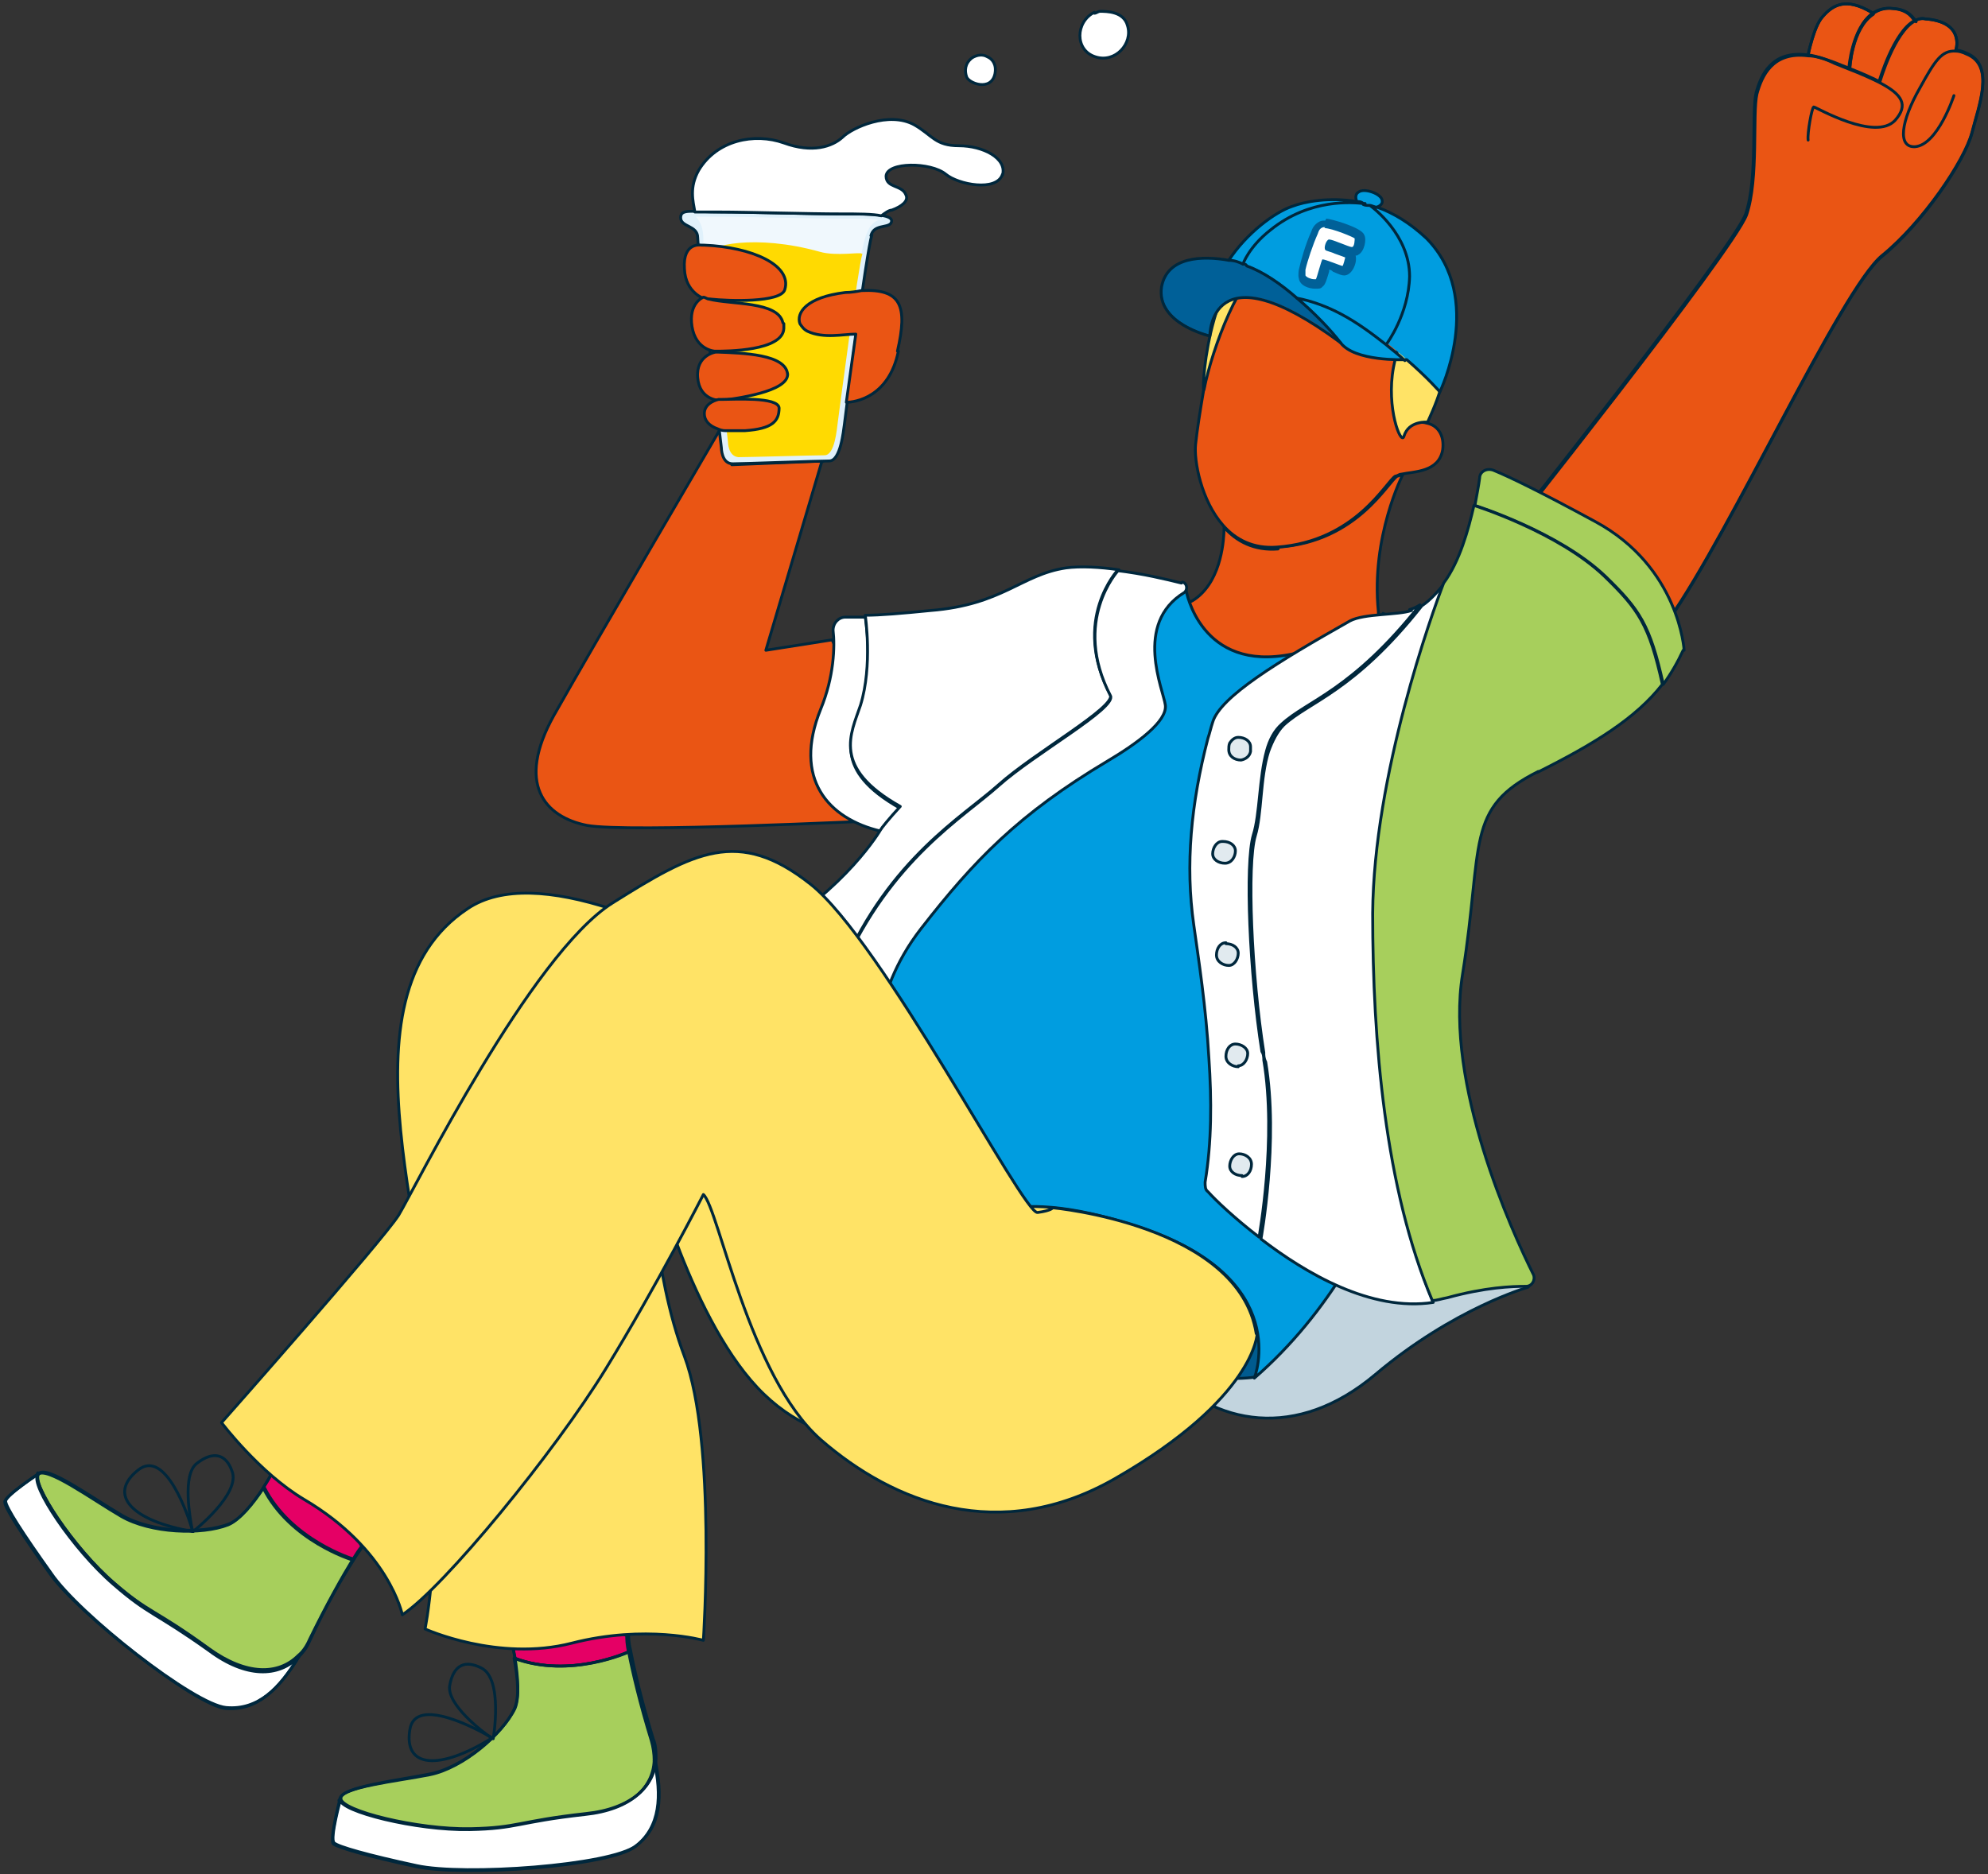<?xml version="1.0" encoding="UTF-8"?>
<svg id="_レイヤー_1" data-name="レイヤー_1" xmlns="http://www.w3.org/2000/svg" version="1.1" viewBox="0 0 210 198">
  <rect x="0" y="0" width="210" height="198" fill="#333333" stroke="none"/>
  <!-- Generator: Adobe Illustrator 29.5.1, SVG Export Plug-In . SVG Version: 2.1.0 Build 141)  -->
  <defs>
    <style>
      .st0 {
        fill: #ffe366;
      }

      .st0, .st1, .st2, .st3, .st4, .st5, .st6, .st7, .st8, .st9, .st10 {
        stroke: #00273c;
        stroke-linecap: round;
        stroke-linejoin: round;
        stroke-width: .3px;
      }

      .st11, .st10 {
        fill: #ea5514;
      }

      .st1, .st12 {
        fill: #feefd4;
      }

      .st2 {
        fill: #e0f1fb;
      }

      .st3 {
        fill: #e50065;
      }

      .st13 {
        fill: #e1eaef;
      }

      .st14, .st15, .st9 {
        fill: #fff;
      }

      .st16 {
        fill: #006098;
      }

      .st4 {
        fill: #a7cf5c;
      }

      .st5 {
        fill: none;
      }

      .st17 {
        fill: #743579;
      }

      .st6, .st18 {
        fill: #009de0;
      }

      .st15 {
        isolation: isolate;
        opacity: .5;
      }

      .st7 {
        fill: #005b8f;
      }

      .st19 {
        fill: #ffda01;
      }

      .st8 {
        fill: #c2d4de;
      }
    </style>
  </defs>
  <path class="st10" d="M135.1,57.8c8.3-.6,11.5-6.9,12.5-7.5.2,0,.4-.2.6-.2,0,0-3.4,6.6-2.6,14.5,0,.6.1,1.1.2,1.7-3.5,2.1-12,7.1-14.8,5.6-2.2-1.2-4.4-5.6-5.5-8.2.7-.3,1.3-.8,1.8-1.4,2.1-2.5,2-6.6,2-6.6,1.3,1.5,3.2,2.5,5.7,2.3h0Z"/>
  <path class="st11" d="M150.6,44.6l.8-2.2c.9-3,2.4-8.3-2.1-13.8-5.5-6.7-14.7-3.3-17.8.2-3.2,3.6-3.8,9.3-3.8,9.3,0,0-1.1,5.9-1.4,8.8-.2,1.8.6,6,2.9,8.6,1.3,1.5,3.2,2.5,5.7,2.3,8.3-.6,11.5-6.9,12.5-7.5.2,0,.4-.2.6-.2,1.4-.3,4-.2,4.4-2.6.2-1.6-.6-2.6-1.7-2.8-.6-.2-1.3,0-1.9.2"/>
  <path class="st5" d="M150.6,44.6l.8-2.2c.9-3,2.4-8.3-2.1-13.8-5.5-6.7-14.7-3.3-17.8.2-3.2,3.6-3.8,9.3-3.8,9.3,0,0-1.1,5.9-1.4,8.8-.2,1.8.6,6,2.9,8.6,1.3,1.5,3.2,2.5,5.7,2.3,8.3-.6,11.5-6.9,12.5-7.5.2,0,.4-.2.6-.2,1.4-.3,4-.2,4.4-2.6.2-1.6-.6-2.6-1.7-2.8-.6-.2-1.3,0-1.9.2"/>
  <path class="st3" d="M66.5,174.5s-6.3,2.9-12.1.7c-.4-2.5-1.2-4.8-1.2-4.8,2.1-.4,4.3-.5,6.3,0,3,.8,4.9,1.6,6.7,2.4,0,.3,0,.9.2,1.8Z"/>
  <path class="st4" d="M35.9,190.1c0-1.3,6-1.9,9.5-2.6,3.5-.7,7.7-4.3,8.9-6.9.6-1.2.4-3.3,0-5.4,5.9,2.2,12.1-.7,12.1-.7.4,2.1,1.2,5.5,2.4,9.4.2.7.3,1.4.3,2.1-.1,2.9-2.6,5.3-7.4,5.8-7.2.8-7.1,1.5-12.2,1.6-5.7.1-13.7-1.9-13.7-3.2h0Z"/>
  <path class="st1" d="M51.8,183.5h0,0Z"/>
  <path class="st9" d="M35.9,190.1c0,1.3,8.1,3.3,13.7,3.2,5.1-.1,5-.8,12.2-1.6,4.8-.5,7.3-2.9,7.4-5.8.8,3.8.7,7.1-2,9.1-2.7,2.1-18.2,3.2-23.2,2.1-5.1-1.1-8.3-2-8.7-2.4-.5-.4.7-4.7.7-4.7Z"/>
  <path class="st5" d="M53.2,170.3s.7,2.3,1.2,4.8c.3,2,.5,4.2,0,5.4-1.3,2.7-5.5,6.2-8.9,6.9-3.5.7-9.5,1.4-9.5,2.6,0,1.3,8.1,3.3,13.7,3.2,5.1-.1,5-.8,12.2-1.6,4.8-.5,7.3-2.9,7.4-5.8,0-.7,0-1.4-.3-2.1-1.2-3.9-2-7.3-2.4-9.4-.2-.8-.2-1.4-.2-1.8"/>
  <path class="st5" d="M35.9,190.1s-1.1,4.2-.7,4.7c.5.4,3.6,1.3,8.7,2.4,5.1,1.1,20.5,0,23.2-2.1,2.7-2.1,2.8-5.4,2-9.1"/>
  <path class="st5" d="M54.4,175.2c5.9,2.2,12.1-.7,12.1-.7"/>
  <path class="st5" d="M51.8,183.5h0c-1.2-.7-7.9-4.4-8.5-.8-.7,4.1,3.1,4.4,8.7.9"/>
  <path class="st5" d="M52,183.6s0,0-.1,0h0c-.9-.6-4.7-3.5-4.4-5.5.4-2.3,1.7-2.7,3.3-1.9,2.4,1.1,1.3,7.5,1.3,7.5Z"/>
  <path class="st0" d="M107.9,122.1s-44.2-35.7-58.5-26.1c-14.3,9.5-3.5,35.6-3.2,52.4.2,16.7-1.3,23.7-1.3,23.7,0,0,7.7,3.5,15.5,1.5s13.9-.3,13.9-.3c0,0,1.4-20.9-2-30-3.4-9-3.6-20.5-3.6-20.5,0,0,4.4,17.2,12,24.5s17.9,5.6,24.5,1.3c10.8-7,11.4-25.7,11.4-25.7l-8.7-.9h0Z"/>
  <path class="st17" d="M132.2,145.8s-3.5,0-5.4-1.4c2.7-3,4.3-5.3,4.3-5.3,1.5,3.5,1.1,6.5,1.1,6.6Z"/>
  <path class="st10" d="M197.8,1.4c.6-.4,1.3-.6,2.1-.5,1.7.1,2.2,1.1,2.4,1.4-2.2,1.2-3.7,6.4-3.7,6.4-.9-.4-1.9-.9-3.2-1.4,0,0,.2-4.3,2.5-5.8Z"/>
  <path class="st10" d="M202.3,2.2c.3-.2.7-.3,1.1-.2,4,.3,3.3,3,3.2,3.3.3,0,.7.1,1.1.3,3.1,1.2,1.3,5.6.6,8.4-.8,3-5.2,9.5-9.5,13-4.3,3.5-16,29.2-22.5,38.4-.9-.8-2.1-1.7-3.6-2.7-4.6-2.9-10-2.1-11.2-3.4-.6-.6-2.1-1.2-3.4-1.6,0,0,24.9-31.3,26.3-35.1,1.3-3.8.6-10.7,1.1-12.8.5-1.8,1.6-4.5,5.4-4,.8,0,1.8.3,2.9.8.5.2,1,.4,1.5.6,1.3.5,2.4,1,3.2,1.4,0,0,1.5-5.2,3.7-6.4h0Z"/>
  <path class="st10" d="M197.8,1.4c-2.2,1.6-2.5,5.8-2.5,5.8-.5-.2-1-.4-1.5-.6-1.1-.4-2-.7-2.8-.8,0,0,.6-3,1.5-4,1.1-1.3,2.5-2.1,5.2-.5h0Z"/>
  <path class="st5" d="M158.2,57.8s24.9-31.3,26.3-35.1c1.3-3.8.6-10.7,1.1-12.8.5-1.8,1.6-4.5,5.4-4,.8,0,1.8.3,2.8.8.5.2,1,.4,1.5.6,1.3.5,2.4,1,3.2,1.4,2.5,1.3,3.1,2.4,1.7,4-2.1,2.3-8.4-1.4-8.6-1.4-.2,0-.7,2.8-.6,3.5"/>
  <path class="st5" d="M191,5.8s.6-3,1.5-4c1.1-1.3,2.5-2.1,5.2-.5"/>
  <path class="st5" d="M202.3,2.2h0"/>
  <path class="st5" d="M195.4,7.2s.2-4.3,2.5-5.8c.6-.4,1.3-.6,2.1-.5,1.7.1,2.2,1.1,2.4,1.4"/>
  <path class="st5" d="M198.6,8.6s1.5-5.2,3.7-6.4c.3-.2.7-.3,1.1-.2,4,.3,3.3,3,3.2,3.3h0"/>
  <path class="st5" d="M206.4,10.1s-1.7,5.2-4.1,5.4c-1.9.1-1.5-2.7.5-6.2,1.6-2.9,2.3-4,3.8-3.9.3,0,.7.1,1.1.3,3.1,1.2,1.3,5.6.6,8.4-.8,3-5.2,9.5-9.5,13-4.3,3.5-16,29.2-22.5,38.4"/>
  <path class="st10" d="M86.8,48.8l-5.9,19.9,7-1.1c.6,1.2,1.4,3,1.6,4.4.2,2.4-2.5,5.1,0,8.4,1.1,1.4,2.3,4,3.5,6.3-.8,0-26.6,1.3-31,.5-4.5-.9-7.5-4.4-3.5-11.6,4-7.1,17.6-30.3,17.6-30.3.2,0,.5.2.8.2l.4,3.6,9.7-.4h0Z"/>
  <path class="st12" d="M75,31.5v.2c-.2,0-.5-.1-.6-.2,0,0,.2,0,.6,0Z"/>
  <path class="st8" d="M161.4,136s-7.8,2.2-16.1,9.2c-8.3,7-17,5.5-22.8-.8-5.8-6.3,17.9-23,17.9-23l21.1,14.5h0Z"/>
  <path class="st7" d="M132.5,145.5s-7.4,1.2-14.7-3.5c-7.3-4.7,8.3-11.8,8.3-11.8l8.2,5.7s.4,6.7-1.8,9.6Z"/>
  <path class="st6" d="M156.2,85.4s-4.2,10.2-4.2,16.9-3.7,29.6-19.5,43.3c0,0,4.2-10.5-12-15.9-16.2-5.4-15.8,1.4-23-3.9-7.2-5.3-18.2-2.7-18.2-2.7,0,0,8.9-16.7,13.5-22.6,5.9-7.4,9.8-18.9,9.8-18.9,0,0,18.3-5.4,14.4-20.9,0,0,4.2-.5,8.3,1.7,0,0,1.5,8.7,11.2,6.7,9.5-1.9,9.6-4.2,9.6-4.3,0,0,3.2,1.8,6.4-1.6,0,0-2.7,21.1,3.8,22.1h0Z"/>
  <path class="st9" d="M95.1,85.3c-1.2,1.3-2,2.3-2.1,2.5-5.5-1.3-9.3-5.5-6.3-12.9,1.4-3.4,1.5-6.6,1.3-8.3,0-.8.6-1.4,1.3-1.4.5,0,1.2,0,2.1,0,0,0,.9,5.3-.5,9.5-.9,3-3.1,6.6,4.2,10.7h0Z"/>
  <path class="st9" d="M118.1,60.2s-5,5.3-.8,13.2c.6,1.3-8,6.1-11.8,9.5-3.8,3.4-11.5,7.8-16.5,19.3-1.8,4.1-2.2,10-2.2,10-.6,0-1.2-.2-1.8-.4-6.5-1.5-11.4.8-13.7,2.2-.3.2-.6-.1-.5-.4,1.5-3.2,3-10.7,10.1-14.8,8.5-4.9,12.1-11.1,12.1-11.1.1-.2.9-1.2,2.1-2.5-7.3-4.1-5.2-7.7-4.2-10.7,1.3-4.2.5-9.5.5-9.5,1.6,0,3.9-.2,6.9-.5,7.6-.6,9.6-3.8,14.3-4.5,1.5-.2,3.6-.1,5.6.2h0Z"/>
  <path class="st9" d="M124.9,61.5c.5.1.6.8.2,1.1-5.4,3.3-2.2,10.3-2,11.9.2,1.7-2.9,4-6.1,5.9-9.4,5.6-14.1,10.5-19.7,17.7-5.6,7.2-4.6,14.2-4.6,14.2,0,0-1.3.7-5.9,0,0,0,.4-5.9,2.2-10,5.1-11.5,12.7-15.9,16.5-19.3,3.8-3.4,12.5-8.2,11.8-9.5-4.1-7.9.8-13.2.8-13.2,2.6.3,5.1.9,6.7,1.3h0Z"/>
  <path class="st13" d="M132.1,78.9c0,.2,0,.3,0,.5-.1.5-.5.8-1,.9-.7,0-1.3-.4-1.3-1.1,0-.2,0-.5.1-.7.2-.3.5-.6.9-.6.7,0,1.3.4,1.3,1h0Z"/>
  <path class="st13" d="M130.5,89.9c0,.7-.4,1.3-1.1,1.3-.7,0-1.3-.4-1.3-1,0-.6.4-1.3,1-1.3.6,0,1.3.4,1.3,1h0Z"/>
  <path class="st13" d="M130.8,100.8c0,.7-.4,1.3-1,1.3-.6,0-1.3-.4-1.3-1.1,0-.7.4-1.3,1-1.3.6,0,1.3.4,1.3,1h0Z"/>
  <path class="st13" d="M131.8,111.4c0,.7-.4,1.3-1,1.3-.6,0-1.3-.4-1.3-1.1,0-.7.4-1.3,1-1.3.6,0,1.3.4,1.3,1h0Z"/>
  <path class="st13" d="M132.2,122.9c0,.7-.4,1.3-1,1.3-.6,0-1.3-.4-1.3-1,0-.6.4-1.3,1-1.3.6,0,1.3.4,1.3,1.1h0Z"/>
  <path class="st9" d="M149.1,64.5c-1.4.5-5,.3-6.5,1.1-7.6,4.3-13.7,8-14.5,10.7-.2.6-.3,1.1-.5,1.7-1.8,6.9-2.4,13.4-1.5,19.7.5,3.6,1.3,8.7,1.6,14.1.3,4.4.3,8.9-.4,13.1,0,.4,0,.8.3,1,.8.9,2.8,2.8,5.4,4.8,0,0,1.9-10.4.5-18.7,0-.3,0-.6-.2-.9-1.3-8.2-1.8-19.9-.9-22.9.7-2.2.6-6,1.4-8.9.3-1.1.8-2.1,1.6-2.8,2.7-2.5,7.4-3.5,14.6-12.6-.3.2-.7.4-1.1.5h0ZM129.2,88.9c.7,0,1.3.4,1.3,1,0,.6-.4,1.3-1.1,1.3-.7,0-1.3-.4-1.3-1,0-.6.4-1.3,1-1.3h0ZM129.5,99.7c.7,0,1.3.4,1.3,1,0,.6-.4,1.3-1,1.3-.6,0-1.3-.4-1.3-1.1,0-.7.4-1.3,1-1.3h0ZM131.2,124.2c-.7,0-1.3-.4-1.3-1s.4-1.3,1-1.3c.6,0,1.3.4,1.3,1.1,0,.7-.4,1.3-1,1.3h0ZM130.8,112.7c-.6,0-1.3-.4-1.3-1.1,0-.7.4-1.3,1-1.3.6,0,1.3.4,1.3,1,0,.6-.4,1.3-1,1.3h0ZM132.1,79.4c-.1.5-.5.8-1,.9-.7,0-1.3-.4-1.3-1.1,0-.2,0-.5.1-.7.2-.3.5-.6.9-.6.7,0,1.3.4,1.3,1,0,.2,0,.3,0,.5h0Z"/>
  <path class="st4" d="M177.8,68.7c-.6,1.3-1.3,2.5-2.1,3.6-1.4-6.3-2.5-7.9-6.1-11.4-4.9-4.7-13.8-7.5-13.8-7.5.2-1.1.4-2.1.5-2.9,0-.7.8-1.1,1.5-.8,1.7.7,5,2.3,10.7,5.4,8.9,4.8,9.4,13.6,9.4,13.6h0Z"/>
  <path class="st3" d="M37.2,164.8s-6.6-2-9.4-7.6c1.4-2.2,2.4-4.4,2.4-4.4,1.8,1.1,3.5,2.5,4.7,4.3,1.7,2.6,2.5,4.5,3.3,6.3-.2.2-.6.8-1,1.5h0Z"/>
  <path class="st4" d="M4.1,155.7c.8-1,5.7,2.6,8.8,4.4,3.1,1.8,8.5,2,11.3.9,1.2-.5,2.6-2.2,3.7-3.9,2.8,5.6,9.4,7.6,9.4,7.6-1.1,1.8-2.8,4.8-4.6,8.5-.3.7-.7,1.3-1.2,1.7-2.1,2.1-5.5,2.1-9.4-.7-5.9-4.3-6.3-3.7-10.1-7-4.3-3.7-8.8-10.6-8-11.6h0Z"/>
  <path class="st1" d="M20.3,161.6h0c0,0,0,0,0,0Z"/>
  <path class="st9" d="M4.1,155.7c-.9,1,3.7,7.9,8,11.6,3.8,3.3,4.2,2.8,10.1,7,3.9,2.9,7.3,2.8,9.4.7-2,3.3-4.3,5.7-7.7,5.4-3.4-.3-15.6-9.9-18.5-14.2-3-4.2-4.8-7-4.8-7.6,0-.6,3.6-3,3.6-3h0Z"/>
  <path class="st5" d="M30.2,152.8s-1,2.2-2.4,4.4c-1.1,1.7-2.5,3.4-3.7,3.9-2.8,1.1-8.2.9-11.3-.9-3.1-1.8-8-5.4-8.8-4.4-.9,1,3.7,7.9,8,11.6,3.8,3.3,4.2,2.8,10.1,7,3.9,2.9,7.3,2.8,9.4.7.5-.5.9-1,1.2-1.7,1.7-3.7,3.5-6.8,4.6-8.5.4-.7.8-1.2,1-1.5"/>
  <path class="st5" d="M4.1,155.7s-3.7,2.4-3.6,3c0,.6,1.8,3.4,4.8,7.6,3,4.2,15.2,13.8,18.5,14.2,3.4.3,5.7-2.1,7.7-5.4"/>
  <path class="st5" d="M27.8,157.2c2.8,5.6,9.4,7.6,9.4,7.6"/>
  <path class="st5" d="M20.3,161.6h0c-.4-1.4-2.8-8.6-5.7-6.3-3.3,2.6-.7,5.4,5.8,6.5"/>
  <path class="st5" d="M20.3,161.8s0,0,0-.2h0c-.2-1.1-1.1-5.8.5-7,1.8-1.4,3.1-.9,3.7.8,1,2.4-4.1,6.4-4.1,6.4h0Z"/>
  <path class="st0" d="M132.8,140.9s-.2,6.8-15,15.3c-12.2,7-23.4,2.6-31.1-4.1-7.6-6.7-10.8-24.5-12.4-25.9,0,0-4.9,9.6-10.3,18.4-5.4,8.8-17.1,23.1-21.5,26,0,0-1.4-6.9-10.4-12.2-4.7-2.8-8.7-8.1-8.7-8.1,0,0,16.9-19.1,18.7-21.9,1.7-2.8,14-27.6,22.6-33,8.6-5.4,13.3-8,20.9-2,7.6,6,22.5,34.9,24,34.7,1.5-.2,1.6-.5,1.6-.5,0,0,19.7,1.8,21.5,13.3h0Z"/>
  <path class="st0" d="M150.8,44.6s-2-.2-2.5,1.5c-.3,1-1.9-3-1.1-7.3.8-4.3,3-6.5.5-7.6-2.5-1.1-12.4-2.8-14.1-2.8-2.4,0-5.6,8.5-6.4,12.7-.3,1.3,0-12,6.5-15.8,5.5-3.2,10.6-2.6,14.5-.3,3.9,2.3,6.3,8,4,16-.4,1.5-1.4,3.6-1.4,3.6h0Z"/>
  <path class="st9" d="M152.6,61.6c-.7.9-1.5,1.8-2.4,2.4-7.2,9.1-11.9,10.1-14.6,12.6-.7.7-1.2,1.7-1.6,2.8-.9,2.8-.7,6.6-1.4,8.9-.9,3-.4,14.7.9,22.9,0,.3,0,.6.2,1,1.4,8.3-.5,18.7-.5,18.7,4.7,3.6,11.6,7.7,18.2,6.7-4.9-11.8-6.3-27.4-6.3-40.9,0-14.6,6.3-31.8,7.5-34.9h0Z"/>
  <path class="st4" d="M162.4,81.6c6-3,10.4-5.7,13.2-9.3-1.4-6.3-2.5-7.9-6.1-11.4-4.9-4.7-13.8-7.5-13.8-7.5-.6,2.6-1.5,5.9-3.2,8.2-1.2,3.1-7.4,20.3-7.5,34.9,0,13.5,1.3,29.1,6.3,40.9.5,0,1-.2,1.6-.3,4-1.1,6.8-1.2,8.3-1.2.6,0,1-.6.8-1.2-2.3-4.6-9.4-20.2-7.5-31.8,2.2-13.8.2-17.5,8-21.4h0Z"/>
  <path class="st2" d="M92,24.9c.3-1.2,1.7-.8,2.1-1.3.6-1-2.1-1-4.9-1-3.8,0-10-.2-13-.2-3.1,0-4.3-.4-4.3.6s1.8.8,1.8,2.1,2.5,22.2,2.5,22.2c0,0,0,1.7,1.2,1.7s9-.3,10.2-.3,1.5-3.2,1.6-3.9c.2-1.7,2.3-18,2.9-20h0Z"/>
  <path class="st9" d="M105.9,18.4c-.6,1.9-4.7,1.1-6,0-1.6-1.3-6.2-1.3-6.3.2,0,1.3,1.7.9,2.1,2,.3.6-.4,1.2-1.5,1.6-.3,0-.7.3-1.1.6-.9-.2-2.5-.2-4.1-.2-3.8,0-10-.2-13-.2-1.1,0-2,0-2.6,0-.2-1.2-.6-2.6.4-4.4,1.9-3.2,5.9-4,9-2.9,3,1.1,5.1.4,6.2-.6,1-1,4.9-2.8,7.6-1.3,1.9,1.1,2.2,2.2,4.7,2.2,2.5,0,5.1,1.3,4.6,3.1h0Z"/>
  <path class="st15" d="M93,23.2c-1.4.3-1.7,2.1-2.1,4.1,0,.5-7,.6-9.4,0-2.4-.8-6.5,1-7,.3-.6-.9.4-3.3-1-4.7.6,0,1.8,0,2.9,0,3.1,0,9.1.2,12.9.2,1.6,0,2.9,0,3.9.2h0Z"/>
  <path class="st9" d="M102.7,6.1c.5-.3,1.1-.4,1.6-.1.5.2,1,.8.8,1.8-.4,1.9-2.8,1-3,.3-.2-.6-.2-1.4.6-2h0Z"/>
  <path class="st9" d="M115.6,1.4c.2,0,.4-.2.6-.2.7,0,2.5,0,2.9,1.5.6,1.9-1.3,4-3.4,3.3-2.2-.7-2.1-3.7-.1-4.7h0Z"/>
  <path class="st19" d="M91,26.8c0-.2-2.7.3-4.4-.2-6.8-1.9-11.9-.7-11.9.3s2.2,19.8,2.2,19.8c0,0,0,1.5,1.1,1.6,1,0,8-.2,9.1-.2s1.3-2.8,1.4-3.5c.2-1.5,2.1-16.1,2.6-17.8h0Z"/>
  <path class="st18" d="M144.6,21.7c.4.2,4.3,3.1,4.2,7.5,0,4-2.4,7.1-2.4,7.1-1.4-1.1-3-2.2-4.7-3.2-1.5-.8-3.1-1.4-4.7-1.7-1.7-1.5-3.6-2.8-5.3-3.4-.1,0-.3,0-.4-.2,0,0,.6-1.8,2.9-3.6,4.1-3.3,8.8-2.9,9.8-2.8h0c.2,0,.4,0,.6.1h0Z"/>
  <path class="st18" d="M146.5,36.3s2.3-3.1,2.4-7.1c0-4.4-3.9-7.3-4.2-7.5.2,0,.5.2.8.2,1.7.6,3.5,1.7,5.2,3.3,6.2,6.3,1.4,16.2,1.4,16.2,0,0-1.3-1.5-3.5-3.4-.6-.6-1.3-1.1-2-1.7Z"/>
  <path class="st18" d="M144.6,21.6c-.2,0-.4,0-.6-.1h0c-.2,0-.4,0-.6-.2,0,0-.4-.8.1-1.1.6-.5,2.4.2,2.5.9,0,.6-.6.7-.6.7-.2,0-.5-.2-.8-.2h0Z"/>
  <path class="st18" d="M141.6,36.2c-1-1.3-2.7-3.1-4.6-4.7,1.6.3,3.2.9,4.7,1.7,1.7.9,3.3,2.1,4.7,3.2.7.6,1.4,1.1,2,1.7-.3,0-5.4.2-6.9-1.8h0Z"/>
  <path class="st16" d="M131.8,28c1.7.6,3.6,1.9,5.3,3.4,1.9,1.6,3.6,3.5,4.6,4.7-13.9-10.3-13.8-.7-13.8-.7,0,0-5.7-1.3-5.1-5.2.6-3.2,4.3-3.3,7.1-2.8.6,0,1.1.2,1.5.4.2,0,.3,0,.4.2h0Z"/>
  <path class="st18" d="M136.5,21.8c1.3-.5,3.9-1,6.9-.5.2,0,.4,0,.6.2-1-.1-5.6-.6-9.8,2.8-2.3,1.8-2.9,3.6-2.9,3.6-.4-.1-1-.3-1.5-.4,1.9-2.9,4.9-5.1,6.7-5.7h0Z"/>
  <path class="st5" d="M144.6,21.7c-.2,0-.4,0-.6-.1h0"/>
  <path class="st5" d="M129.8,27.5c1.9-2.9,4.9-5.1,6.7-5.7,1.3-.5,3.9-1,6.9-.5.2,0,.4,0,.6.2-1-.1-5.6-.6-9.8,2.8-2.3,1.8-2.9,3.6-2.9,3.6"/>
  <path class="st5" d="M146.5,36.3s2.3-3.1,2.4-7.1c0-4.4-3.9-7.3-4.2-7.5.2,0,.5.2.8.2,1.7.6,3.5,1.7,5.2,3.3,6.2,6.3,1.4,16.2,1.4,16.2,0,0-1.3-1.5-3.5-3.4"/>
  <path class="st5" d="M145.4,21.9s.7-.2.6-.7c0-.7-1.9-1.4-2.5-.9-.5.3-.2,1-.1,1.1"/>
  <path class="st5" d="M141.6,36.2c-13.9-10.3-13.8-.7-13.8-.7,0,0-5.7-1.3-5.1-5.2.6-3.2,4.3-3.3,7.1-2.8.6,0,1.1.2,1.5.4.2,0,.3,0,.4.2,1.7.6,3.6,1.9,5.3,3.4"/>
  <path class="st5" d="M148.5,38c-.3,0-5.4.2-6.9-1.8-1-1.3-2.7-3.1-4.6-4.7,1.6.3,3.2.9,4.7,1.7,1.7.9,3.3,2.1,4.7,3.2.7.6,1.4,1.1,2,1.7h0Z"/>
  <path class="st5" d="M144.2,21.5h-.2"/>
  <path class="st10" d="M94.9,37.1c-1,4.9-4.6,5.4-5.5,5.4l1-7.2c-1.3,0-3.4.5-5.1-.3-.4-.2-.6-.5-.8-.8-.4-1.1.6-2.8,4.8-3.3.6,0,1.2-.1,1.7-.2,4.2-.2,4.9,1.6,3.8,6.4h0Z"/>
  <path class="st10" d="M82.9,30.6c-.4,1.4-6,1.2-7.8,1-.4,0-.6,0-.6,0,0,0-2.1-.6-2.2-3.2-.2-2.9,1.8-2.5,1.8-2.5h.3c5,.2,9.3,2.1,8.5,4.7h0Z"/>
  <path class="st10" d="M82.8,34.2c0,.2,0,.3,0,.5-.1,2.4-6.1,2.4-7.1,2.4h-.2s-2-.1-2.4-2.6c-.4-2.5,1.2-3.1,1.2-3.1.2,0,.4.2.6.2,2.3.6,7.3.2,7.8,2.5h0Z"/>
  <path class="st10" d="M83.2,39.5c.1,1.9-5.5,2.6-6.9,2.8h-.3s-2.1,0-2.3-2.4c-.2-2.4,1.9-2.7,1.9-2.7h.2c2.6.1,7.3.2,7.4,2.4h0Z"/>
  <path class="st10" d="M82.3,43.1c0,1.4-.7,2.2-3.6,2.4-.8,0-1.5,0-2.1,0-.3,0-.6-.1-.8-.2-.9-.3-1.4-.9-1.4-1.6,0-1.2,1.5-1.5,1.5-1.5h.3c1.3,0,6-.3,6.1.9Z"/>
  <path class="st14" d="M138.7,30.2c-.3,0-1.2-.1-1.3-.7,0-.2,0-.6,0-.8.2-.9.8-2.7,1.3-3.9.2-.4.3-.7.7-.9,0,0,.3,0,.4,0,.6,0,3.5.9,3.6,1.4.1.3,0,1.3-.5,1.5h-.2c-.4,0-.7-.1-1.3-.4-.4-.2-.9-.4-1-.4,0,0,0,.3,0,.5h0c0,0,.2,0,.3,0h.4c1.2.5,1.2.6,1.3.6.2.2.1.7,0,1.1,0,.2-.2.6-.6.6s-.3,0-1-.3c-.2,0-.6-.2-.9-.3,0,.2-.1.4-.2.6-.3.9-.4,1.1-.5,1.3,0,0-.4.2-.6.2h0Z"/>
  <path class="st16" d="M139.9,24.1c.8,0,3.2,1,3.2,1.1,0,.1,0,.9-.3.9h0c-.3,0-2-.8-2.4-.8h0c-.3,0-.6.9-.4,1.1,0,.1.6.2,1,.4.6.2,1.1.4,1.1.4,0,0-.2.9-.3.9s-1.8-.7-2.1-.7h0c-.1,0-.6,2-.7,2.1,0,0-.1,0-.2,0-.3,0-.8-.2-.9-.4,0,0,0-.3,0-.6.2-.9.8-2.7,1.3-3.8.1-.3.2-.6.6-.7,0,0,.1,0,.2,0M140,23.3c-.2,0-.4,0-.6.1-.6.3-.8.8-.9,1.1-.6,1.3-1.1,3.1-1.3,4,0,0-.1.6,0,.9.1.8,1.1,1.1,1.7,1.1s.6,0,.9-.3c.2-.2.3-.5.6-1.5,0,0,0-.1,0-.2.2,0,.3.1.4.2.7.3.9.4,1.2.4s.7-.2,1-.8c.2-.4.3-.9.2-1.3.1,0,.2,0,.3-.1.6-.3.9-1.6.6-2.1-.3-.8-3.6-1.7-4-1.7h0Z"/>
</svg>